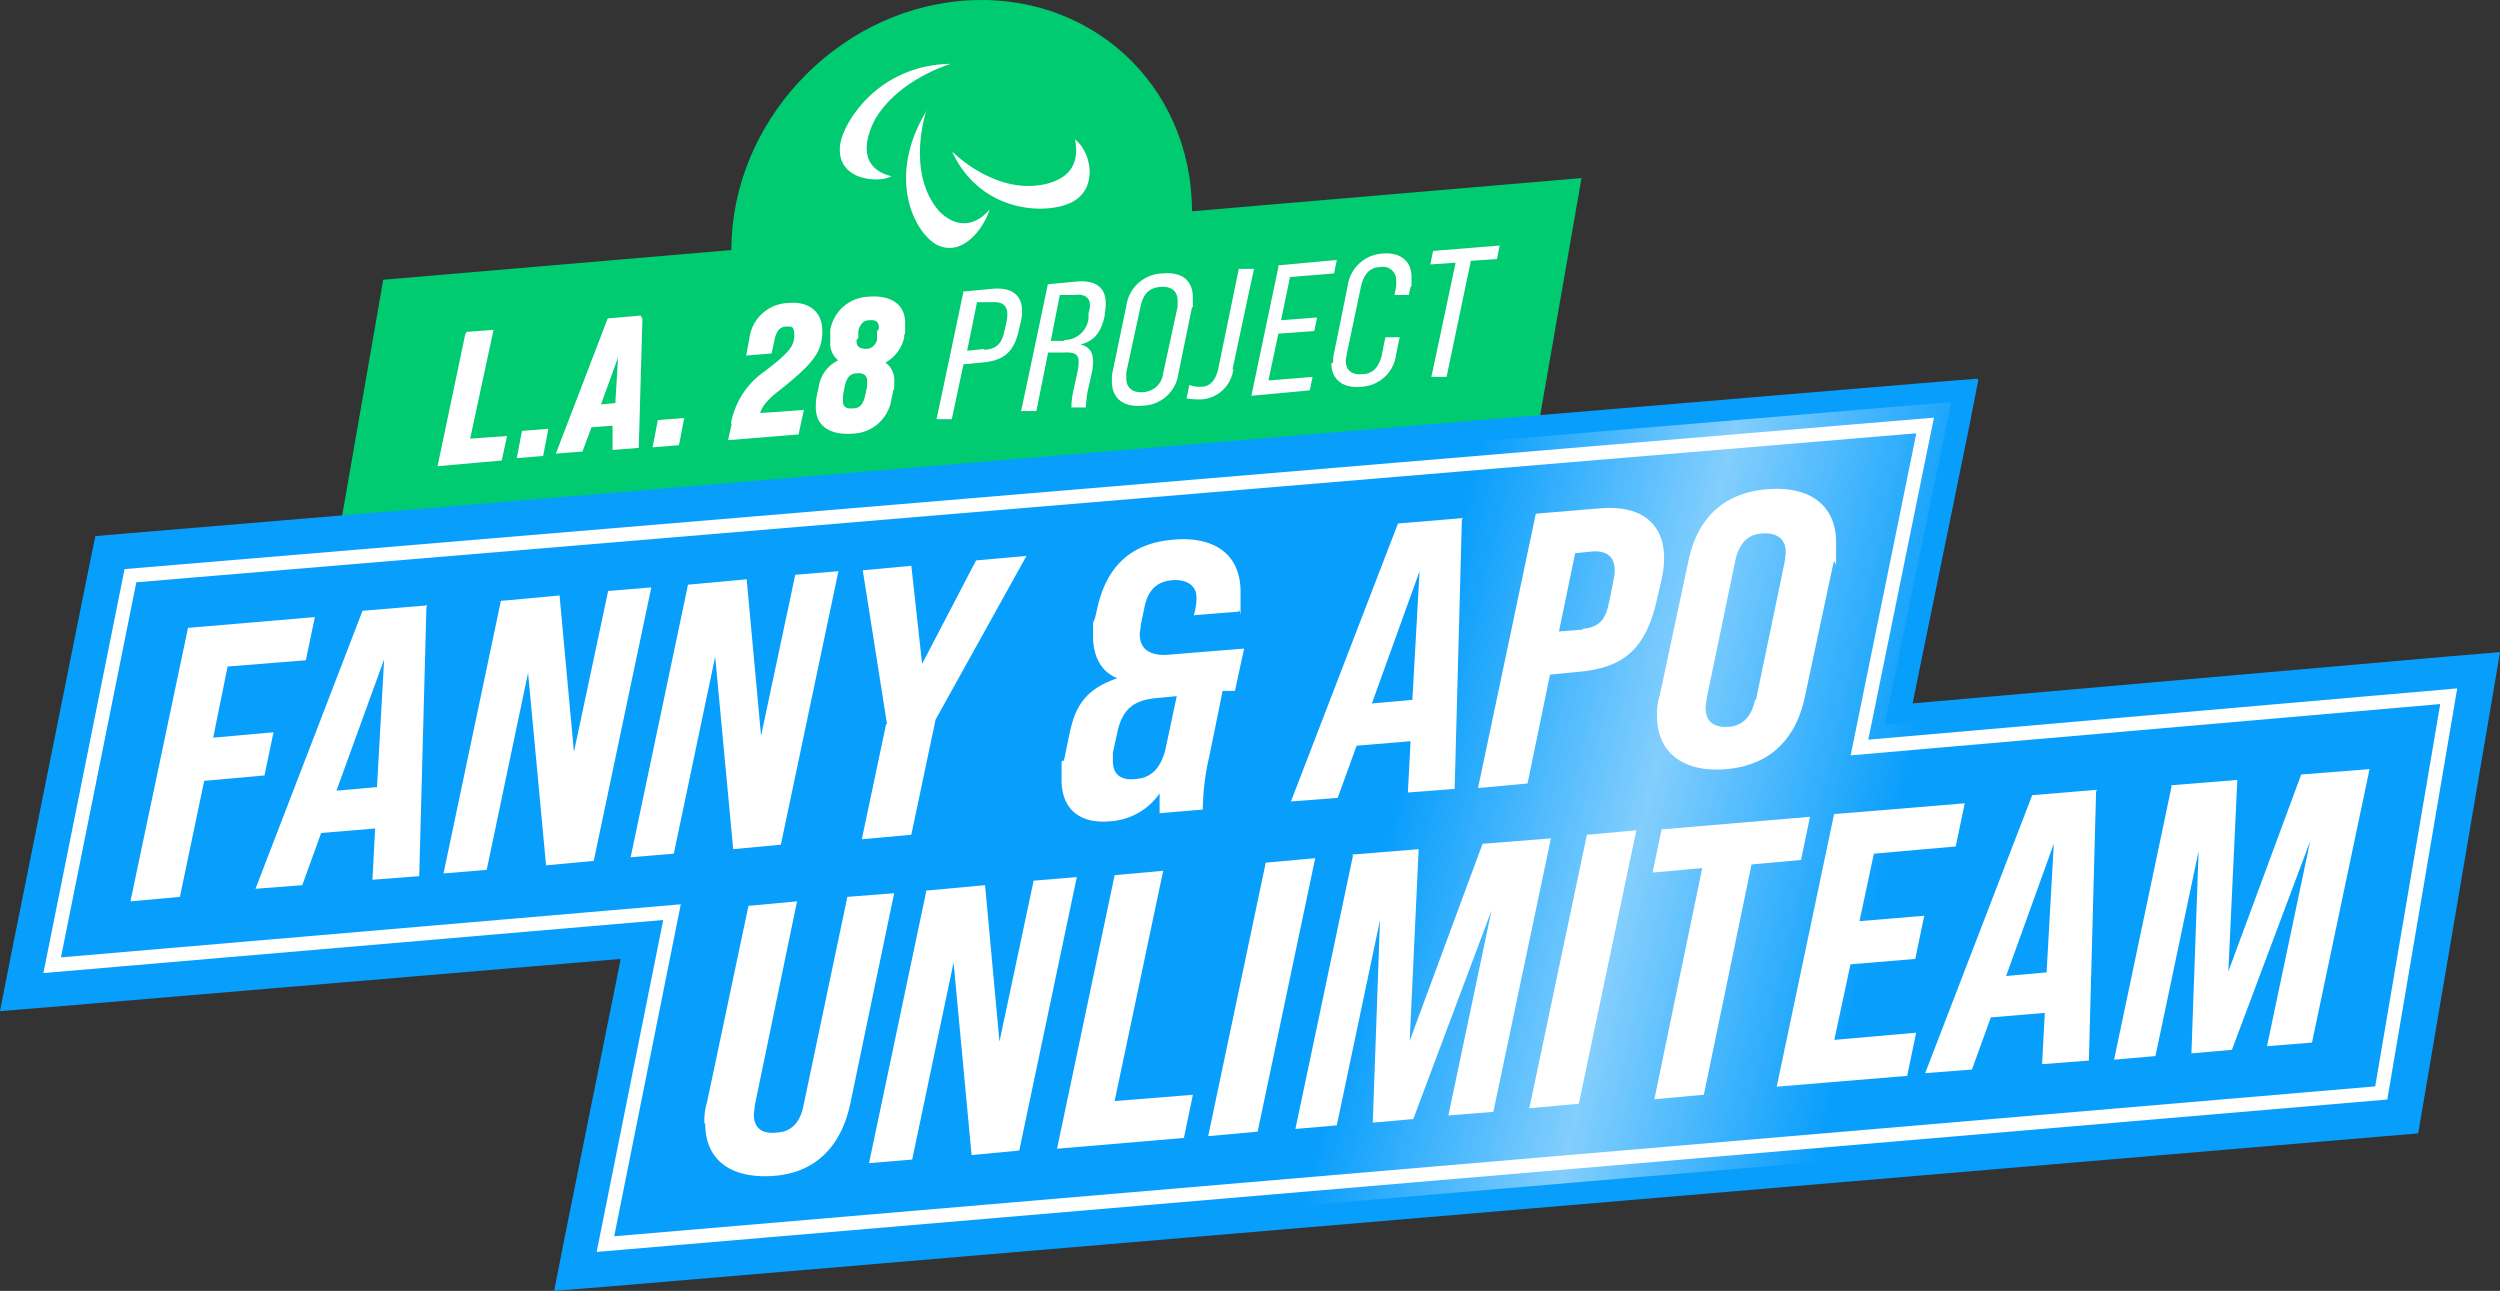 <svg xmlns="http://www.w3.org/2000/svg" xmlns:xlink="http://www.w3.org/1999/xlink" width="265.363" height="137.02" viewBox="0 0 265.363 137.02">
  <rect x="0" y="0" width="265.363" height="137.02" fill="#333333" stroke="none"/>
  <defs>
    <clipPath id="clip-path">
      <path id="Tracé_15" data-name="Tracé 15" d="M85.487,115.925,19.6,121.559l9.262-45.93L223.946,59.3,216.88,93.58l62.545-5.538L271.5,134.736,78.421,151.065Z" transform="translate(-19.6 -59.3)" fill="#089efc"/>
    </clipPath>
    <linearGradient id="linear-gradient" x1="0.999" y1="0.488" x2="0.015" y2="0.479" gradientUnits="objectBoundingBox">
      <stop offset="0" stop-color="#fff" stop-opacity="0"/>
      <stop offset="0.501" stop-color="#fff"/>
      <stop offset="1" stop-color="#fff" stop-opacity="0"/>
    </linearGradient>
  </defs>
  <g id="LOGO-FANNY_APO-RVB" data-name="LOGO-FANNY&amp;APO-RVB" transform="translate(-16.7 -14.607)">
    <g id="Groupe_5" data-name="Groupe 5" transform="translate(16.7 14.607)">
      <path id="Tracé_1" data-name="Tracé 1" d="M144.932,37.04h0c0-13.464-10.886-23.49-24.445-22.344-13.464,1.146-24.445,12.986-24.445,26.45L59.088,44.3,54.6,70.079l127.191-10.79,4.488-25.782L144.837,37.04Z" transform="translate(-18.41 -14.607)" fill="#00cb71"/>
      <g id="Groupe_1" data-name="Groupe 1" transform="translate(46.694 26.062)">
        <path id="Tracé_2" data-name="Tracé 2" d="M68.56,51.691l2.483-.191L68.56,63.054l3.915-.286L72,64.964l-6.4.573,2.865-13.655Z" transform="translate(-65.6 -42.333)" fill="#fff" stroke="#fff" stroke-miterlimit="10" stroke-width="0.4"/>
        <path id="Tracé_3" data-name="Tracé 3" d="M74.877,62.691l2.387-.191-.477,2.483-2.387.191Z" transform="translate(-65.997 -42.829)" fill="#fff" stroke="#fff" stroke-miterlimit="10" stroke-width="0.4"/>
        <path id="Tracé_4" data-name="Tracé 4" d="M87.489,50.091l-.382,13.464-2.387.191V61.168c.1,0-2.578.191-2.578.191l-.955,2.578-2.387.191,5.347-13.941,3.247-.286Zm-2.483,9.071.382-6.4L83,59.353Z" transform="translate(-66.195 -42.261)" fill="#fff" stroke="#fff" stroke-miterlimit="10" stroke-width="0.4"/>
        <path id="Tracé_5" data-name="Tracé 5" d="M89.977,61.491l2.387-.191-.477,2.483-2.387.191Z" transform="translate(-66.678 -42.775)" fill="#fff" stroke="#fff" stroke-miterlimit="10" stroke-width="0.4"/>
        <path id="Tracé_6" data-name="Tracé 6" d="M98.186,60.912a8.41,8.41,0,0,1,3.533-5.252c2.483-1.91,3.151-2.674,3.151-3.915s-.477-1.146-1.05-1.146c-.764,0-1.241.573-1.432,1.528l-.286,1.337-2.292.191.286-1.528a4.093,4.093,0,0,1,3.915-3.629c1.91-.191,3.438.668,3.438,2.769s-.859,3.247-4.3,6.016c-1.528,1.146-2.1,1.91-2.387,2.865h0c0,.1,4.679-.286,4.679-.286l-.477,2.2-7.066.573.382-1.719Z" transform="translate(-67.057 -42.197)" fill="#fff" stroke="#fff" stroke-miterlimit="10" stroke-width="0.4"/>
        <path id="Tracé_7" data-name="Tracé 7" d="M107.6,59.162a4.282,4.282,0,0,1,.1-1.05l.191-.859a3.56,3.56,0,0,1,2.292-2.865h0a2.069,2.069,0,0,1-1.05-2.005V51.141a4.065,4.065,0,0,1,3.82-3.342c2.1-.191,3.724.573,3.724,2.578s0,.573-.1.955V51.9a3.871,3.871,0,0,1-2.2,2.674h0a2.074,2.074,0,0,1,1.146,2.005c0,.859,0,.668-.1.955l-.191.859a4.072,4.072,0,0,1-3.82,3.533c-2.2.191-3.82-.573-3.82-2.578Zm5.252-1.146.191-.859v-.573c0-.764-.477-1.146-1.337-1.05-.764,0-1.241.573-1.432,1.528l-.191.955v.668c0,.764.477,1.05,1.337.955C112.183,59.639,112.661,59.066,112.852,58.016ZM114.093,52v-.668a.526.526,0,0,0,.191-.477c0-.668-.382-1.05-1.241-.955-.668,0-1.146.477-1.337,1.337V51.9c-.191.191-.191.286-.191.382,0,.764.477,1.05,1.241,1.05.668,0,1.241-.477,1.432-1.432Z" transform="translate(-67.495 -42.165)" fill="#fff" stroke="#fff" stroke-miterlimit="10" stroke-width="0.4"/>
        <path id="Tracé_8" data-name="Tracé 8" d="M123.76,46.986l3.056-.286c2.387-.191,3.438,1.05,2.96,3.438l-.191.764c-.477,2.387-1.528,3.438-3.915,3.629l-2.005.191-1.241,5.825H120.8c0,.1,2.865-13.559,2.865-13.559Zm2.1,6.207c1.337-.1,1.91-.668,2.2-2.2l.191-.859c.286-1.528-.286-2.1-1.623-2.005H125.1c0,.1-1.05,5.156-1.05,5.156l1.814-.191Z" transform="translate(-68.09 -42.116)" fill="#fff"/>
        <path id="Tracé_9" data-name="Tracé 9" d="M133.065,46.186l3.056-.286c2.387-.191,3.438.955,2.96,3.438v.191c-.382,1.719-1.05,2.674-2.578,3.056h0c1.241.286,1.528,1.241,1.241,2.865l-.477,2.1a13.417,13.417,0,0,0-.191,1.719h-1.528a7.861,7.861,0,0,1,.191-1.719l.477-2.2c.286-1.623,0-2.005-1.623-1.91h-1.528c0,.1-1.241,6.207-1.241,6.207H130.2c0,.1,2.865-13.559,2.865-13.559Zm1.719,5.92a2.583,2.583,0,0,0,2.578-2.292v-.573c.477-1.432-.191-2.1-1.528-1.91h-1.528c0,.1-.955,4.87-.955,4.87h1.432Z" transform="translate(-68.514 -42.079)" fill="#fff"/>
        <path id="Tracé_10" data-name="Tracé 10" d="M140.3,56.362a3.916,3.916,0,0,1,.1-1.05l1.432-6.875A3.983,3.983,0,0,1,145.647,45c2.005-.191,3.247.668,3.247,2.578s0,.668-.1,1.05L147.366,55.6a3.908,3.908,0,0,1-3.82,3.438c-2.005.191-3.247-.764-3.247-2.578Zm5.443-.764,1.528-7.066v-.668c0-1.05-.764-1.528-1.814-1.432-1.241.1-1.814.764-2.1,2.005L141.828,55.5v.668c0,1.05.764,1.528,1.814,1.432A2.241,2.241,0,0,0,145.743,55.6Z" transform="translate(-68.97 -42.039)" fill="#fff"/>
        <path id="Tracé_11" data-name="Tracé 11" d="M153.565,55.1a3.65,3.65,0,0,1-3.342,3.247,8.234,8.234,0,0,1-1.623-.1l.286-1.432a3.035,3.035,0,0,0,1.241.191c.955,0,1.528-.668,1.814-1.814l2.2-10.695h1.623c0-.1-2.292,10.695-2.292,10.695Z" transform="translate(-69.344 -42.017)" fill="#fff"/>
        <path id="Tracé_12" data-name="Tracé 12" d="M158.665,44.073l6.207-.573-.286,1.432-4.679.382-.955,4.583,3.82-.286-.286,1.432-3.82.286-1.05,4.965,4.679-.382-.286,1.432-6.207.573,2.865-13.655Z" transform="translate(-69.669 -41.972)" fill="#fff"/>
        <path id="Tracé_13" data-name="Tracé 13" d="M164.891,54.353a3.58,3.58,0,0,1,.1-1.05l1.432-7.066a3.96,3.96,0,0,1,3.629-3.438c1.814-.191,3.151.668,3.151,2.483s0,.668-.1,1.05l-.191.859h-1.528c0,.1.191-.955.191-.955v-.573a1.4,1.4,0,0,0-1.719-1.432c-1.05,0-1.719.764-2.005,2.005l-1.528,7.257c0,.191-.1.382-.1.668,0,1.05.668,1.528,1.719,1.432,1.146,0,1.814-.764,2.1-2.005l.382-1.91h1.528c0-.1-.382,1.814-.382,1.814a3.9,3.9,0,0,1-3.724,3.438c-1.91.191-3.151-.764-3.151-2.483Z" transform="translate(-70.071 -41.939)" fill="#fff"/>
        <path id="Tracé_14" data-name="Tracé 14" d="M178.469,43.714l-2.769.191.286-1.432,7.066-.573-.286,1.432L180,43.523l-2.578,12.318H175.8c0,.1,2.578-12.127,2.578-12.127Z" transform="translate(-70.567 -41.9)" fill="#fff"/>
      </g>
      <g id="Groupe_2" data-name="Groupe 2" transform="translate(0 40.194)">
        <path id="Tracé_15-2" data-name="Tracé 15" d="M85.487,115.925,19.6,121.559l9.262-45.93L223.946,59.3,216.88,93.58l62.545-5.538L271.5,134.736,78.421,151.065Z" transform="translate(-16.831 -56.817)" fill="#089efc"/>
        <path id="Tracé_16" data-name="Tracé 16" d="M221.046,61.665l-6.971,34.28L276.62,90.5l-7.162,42.11L80.964,148.56l7.066-35.14-65.887,5.538L30.45,77.612l190.5-15.947m5.634-4.965-5.92.477L30.164,73.124l-3.342.286-.668,3.247L17.846,118,16.7,123.829l5.92-.477,59.967-5.061-5.92,29.41-1.146,5.825,5.92-.477L269.936,137.1l3.438-.286.573-3.342,7.162-42.11.955-5.634-5.729.477-56.625,4.965,5.825-28.456,1.146-5.825h0Z" transform="translate(-16.7 -56.7)" fill="#089efc"/>
      </g>
      <g id="Groupe_3" data-name="Groupe 3" transform="translate(13.846 51.89)">
        <path id="Tracé_17" data-name="Tracé 17" d="M37.311,84.346,50.775,83.2l-.955,4.583-8.308.668L39.985,96l6.4-.573-.955,4.583-6.4.573L36.452,112.9l-5.252.477,6.111-29.029Z" transform="translate(-31.2 -69.591)" fill="#fff"/>
        <path id="Tracé_18" data-name="Tracé 18" d="M63.243,82.091l-.764,28.551-4.965.382.286-5.443-5.729.477L50.065,111.6l-4.965.382L56.463,82.473l6.875-.573Zm-5.252,19.193.764-13.655-5.061,13.941,4.3-.382Z" transform="translate(-31.827 -69.532)" fill="#fff"/>
        <path id="Tracé_19" data-name="Tracé 19" d="M72.111,81.332l6.207-.573,1.528,16.615,3.629-17.092,4.583-.382-6.111,29.029-5.061.477-1.91-20.435-4.392,20.912L66,110.265l6.111-29.029Z" transform="translate(-32.77 -69.442)" fill="#fff"/>
        <path id="Tracé_20" data-name="Tracé 20" d="M92.911,79.532l6.207-.573,1.528,16.615,3.629-17.092,4.583-.382-6.111,29.029-5.061.477-1.91-20.435-4.392,20.912-4.583.382,6.111-29.029Z" transform="translate(-33.708 -69.361)" fill="#fff"/>
        <path id="Tracé_21" data-name="Tracé 21" d="M115.174,94.256,112.6,77.928l5.156-.477L118.9,87.859l5.729-10.981,5.347-.477L120.33,93.779,117.752,106l-5.252.477,2.578-12.223Z" transform="translate(-34.868 -69.284)" fill="#fff"/>
        <path id="Tracé_22" data-name="Tracé 22" d="M153.129,90.64h-1.337c0,.1-1.432,7.066-1.432,7.066a25.864,25.864,0,0,0-.668,5.538l-4.583.382v-2.1a6.9,6.9,0,0,1-5.252,2.96c-3.056.286-5.156-1.146-5.156-4.392s0-1.432.286-2.2l.573-2.769c.573-2.578,1.432-4.583,5.061-5.825h0c-1.91-.764-2.578-2.578-2.578-4.488s0-1.337.191-1.814l.286-1.241c.955-4.2,3.438-6.78,8.021-7.162,4.106-.382,7.162,1.337,7.162,5.538s0,1.432-.191,2.1l-4.774.382a6.287,6.287,0,0,0,.286-1.91c0-1.241-1.05-1.91-2.483-1.814-1.623.1-2.674.955-3.056,2.96l-.382,1.814c0,.382-.1.668-.1.955,0,1.432.859,2.292,2.865,2.2l8.212-.668-.955,4.392Zm-6.3.573-2.005.191c-2.2.191-3.629.955-4.2,3.629l-.477,2.2v.859c0,1.241.668,2.1,2.387,1.91,1.528-.1,2.578-.955,3.151-2.96l1.241-5.825Z" transform="translate(-35.869 -69.2)" fill="#fff"/>
        <path id="Tracé_23" data-name="Tracé 23" d="M178.343,72.391l-.764,28.551-4.965.382.286-5.443-5.729.477-2.005,5.538-4.965.382,11.363-29.506,6.875-.573Zm-5.252,19.1.764-13.655-5.061,14.037,4.3-.382Z" transform="translate(-37.02 -69.095)" fill="#fff"/>
        <path id="Tracé_24" data-name="Tracé 24" d="M187.207,71.671l6.875-.573c4.965-.382,7.544,2.387,6.4,7.544l-.477,2.1c-1.146,5.156-3.438,7.353-8.5,7.735l-2.865.286-2.387,11.554L181,100.8l6.111-29.029Zm4.965,12.223c1.719-.191,2.387-.955,2.769-2.96l.477-2.387c.382-2.005-.477-2.96-2.2-2.865l-1.91.191-1.719,8.308,2.483-.191Z" transform="translate(-37.958 -69.043)" fill="#fff"/>
        <path id="Tracé_25" data-name="Tracé 25" d="M200.9,93.061a6.057,6.057,0,0,1,.286-2.2l3.056-14.323c.955-4.488,3.724-7.162,8.308-7.544,4.2-.382,7.353,1.432,7.353,5.634s0,1.432-.286,2.2L216.56,91.151c-.955,4.392-3.724,7.162-8.307,7.544C203.956,99.077,200.9,97.167,200.9,93.061Zm10.5-1.719,3.056-14.705c0-.191.1-.573.1-.955,0-1.432-.955-2.1-2.483-2.005-1.623.1-2.483,1.146-2.865,2.865l-3.056,14.705c0,.191-.1.573-.1.955,0,1.432.859,2.1,2.387,2.005,1.623-.1,2.483-1.146,2.865-2.865Z" transform="translate(-38.856 -68.948)" fill="#fff"/>
      </g>
      <g id="Groupe_4" data-name="Groupe 4" transform="translate(74.768 81.637)">
        <path id="Tracé_26" data-name="Tracé 26" d="M95,138.345a6.836,6.836,0,0,1,.286-2.292l4.392-20.817,5.156-.477-4.488,21.676c0,.382-.1.668-.1.955,0,1.432.859,2.1,2.483,1.91,1.432-.1,2.387-.955,2.769-2.769l4.679-22.249,4.965-.382-4.679,22.44c-.955,4.392-3.629,7.162-7.926,7.544s-7.448-1.337-7.448-5.538Z" transform="translate(-95 -100.723)" fill="#fff"/>
        <path id="Tracé_27" data-name="Tracé 27" d="M119.411,113.532l6.207-.573,1.528,16.615,3.629-17.092,4.583-.382-6.111,29.029-5.061.477-1.91-20.435-4.392,20.912-4.583.382,6.111-29.029Z" transform="translate(-95.826 -100.641)" fill="#fff"/>
        <path id="Tracé_28" data-name="Tracé 28" d="M140.216,111.877l5.252-.477-5.156,24.445,8.308-.668-.955,4.583L134.2,140.906l6.111-29.029Z" transform="translate(-96.768 -100.61)" fill="#fff"/>
        <path id="Tracé_29" data-name="Tracé 29" d="M157.111,110.477l5.252-.477-6.111,29.029-5.252.477,6.111-29.029Z" transform="translate(-97.526 -100.547)" fill="#fff"/>
        <path id="Tracé_30" data-name="Tracé 30" d="M166.716,109.519l7.066-.573-.955,20.339,7.735-20.912,7.257-.573-6.111,29.029-4.774.382,4.583-21.771-8.307,22.153-4.3.382.764-21.485-4.583,21.771-4.392.382,6.111-29.029Z" transform="translate(-97.964 -100.447)" fill="#fff"/>
        <path id="Tracé_31" data-name="Tracé 31" d="M192.811,107.377l5.252-.477-6.111,29.029-5.252.477Z" transform="translate(-99.137 -100.407)" fill="#fff"/>
        <path id="Tracé_32" data-name="Tracé 32" d="M205.652,110.843l-5.252.477.955-4.583,15.756-1.337-.955,4.583-5.252.477-5.061,24.445-5.252.477,5.061-24.445Z" transform="translate(-99.755 -100.339)" fill="#fff"/>
        <path id="Tracé_33" data-name="Tracé 33" d="M220.311,105.046l13.846-1.146-.955,4.583-8.689.764-1.528,7.162,6.875-.573-.955,4.583-6.875.573-1.719,8.021L229,128.25l-.955,4.583L214.2,133.979l6.111-29.029Z" transform="translate(-100.378 -100.271)" fill="#fff"/>
        <path id="Tracé_34" data-name="Tracé 34" d="M248.843,102.591l-.764,28.551-4.965.382.286-5.443-5.729.477-2.005,5.538-4.965.382,11.363-29.506,6.875-.573Zm-5.252,19.193.764-13.655-5.061,14.037Z" transform="translate(-101.122 -100.204)" fill="#fff"/>
        <path id="Tracé_35" data-name="Tracé 35" d="M257.716,101.819l7.066-.573-.955,20.339,7.735-20.912,7.257-.573-6.111,29.029-4.774.382,4.583-21.771-8.307,22.153-4.3.382.764-21.485-4.583,21.771-4.392.382,6.111-29.029Z" transform="translate(-102.069 -100.1)" fill="#fff"/>
      </g>
      <path id="Tracé_36" data-name="Tracé 36" d="M276.882,90.642l-7.162,42.11L81.226,148.795l7.066-35.235L22.5,119.193l8.308-41.347L221.307,61.9l-6.971,34.185Z" transform="translate(-16.962 -16.74)" fill="none" stroke="#fff" stroke-miterlimit="10" stroke-width="1.5"/>
    </g>
    <g id="Groupe_6" data-name="Groupe 6" transform="translate(105.838 21.38)">
      <path id="Tracé_37" data-name="Tracé 37" d="M121.843,21.7s-5.634,1.623-8.117,6.016c-.764,1.528-2.005,4.965,1.814,5.92-1.337.764-6.016.477-5.443-3.438C110.48,27.811,114.2,21.8,121.843,21.7Z" transform="translate(-110.049 -21.7)" fill="#fff"/>
      <path id="Tracé_38" data-name="Tracé 38" d="M119.6,26.8s-2.292,6.589,1.337,10.79c1.528,1.528,3.533,1.91,5.347-.191-.573,1.91-2.865,5.156-5.634,3.724-2.387-1.337-5.347-7.162-1.05-14.228Z" transform="translate(-110.381 -21.93)" fill="#fff"/>
      <path id="Tracé_39" data-name="Tracé 39" d="M122.6,31.437s4.679,4.774,10.122,3.342c2.387-.668,3.342-2.2,2.865-4.679,1.814,1.432,2.387,5.156-.191,6.589-2.483,1.432-9.644,1.432-12.8-5.156Z" transform="translate(-110.616 -22.079)" fill="#fff"/>
    </g>
    <g id="Groupe_de_masques_14" data-name="Groupe de masques 14" transform="translate(19.47 57.284)" clip-path="url(#clip-path)">
      <rect id="Rectangle_29" data-name="Rectangle 29" width="53.378" height="238.201" transform="translate(168.974 -63.792) rotate(13)" opacity="0.497" fill="url(#linear-gradient)"/>
    </g>
  </g>
</svg>
